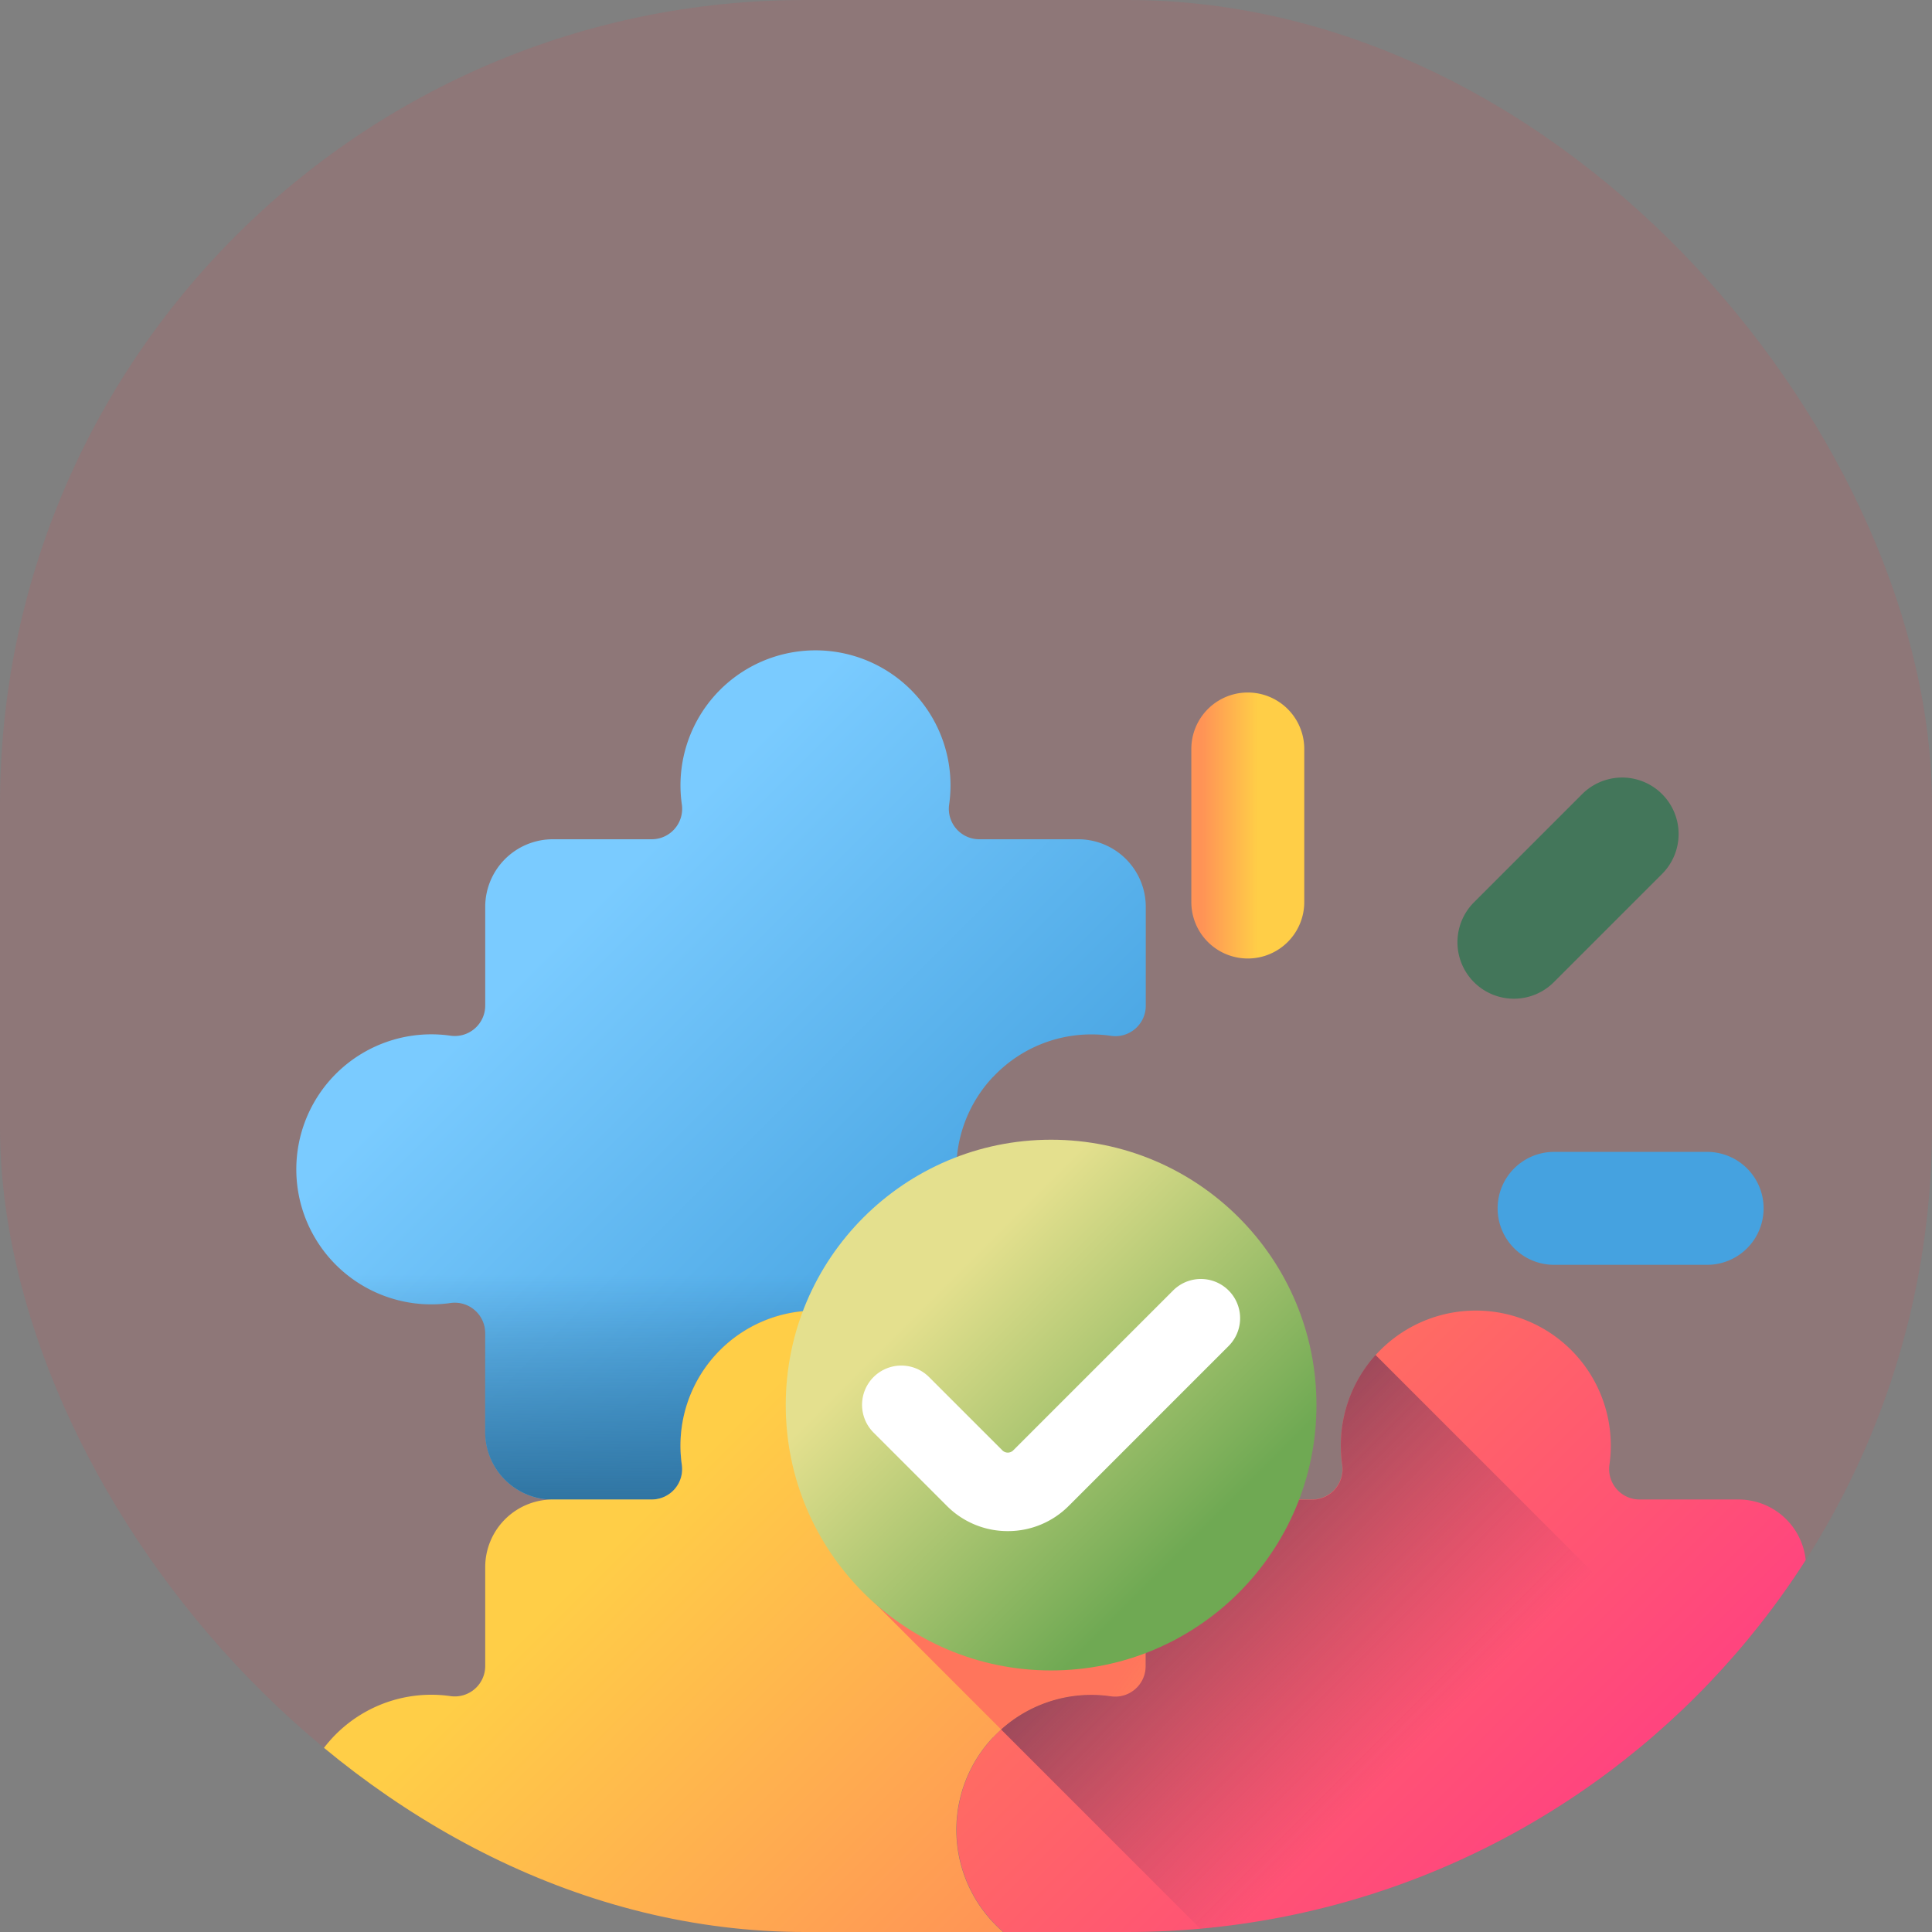 <svg xmlns="http://www.w3.org/2000/svg" xmlns:xlink="http://www.w3.org/1999/xlink" width="60" height="60" viewBox="0 0 60 60">
  <rect x="0" y="0" width="60" height="60" fill="#808080" stroke="none"/>
  <defs>
    <clipPath id="clip-path">
      <rect id="Rectangle_120" data-name="Rectangle 120" width="60" height="60" rx="25" transform="translate(140 1062)" fill="#ffe7aa"/>
    </clipPath>
    <linearGradient id="linear-gradient" x1="0.323" y1="0.323" x2="0.788" y2="0.788" gradientUnits="objectBoundingBox">
      <stop offset="0" stop-color="#7acbff"/>
      <stop offset="1" stop-color="#45a2e0"/>
    </linearGradient>
    <linearGradient id="linear-gradient-2" x1="0.5" y1="0.231" x2="0.5" y2="1.023" gradientUnits="objectBoundingBox">
      <stop offset="0" stop-color="#2f73a0" stop-opacity="0"/>
      <stop offset="1" stop-color="#2f73a0"/>
    </linearGradient>
    <linearGradient id="linear-gradient-3" x1="0.323" y1="0.323" x2="0.788" y2="0.788" gradientUnits="objectBoundingBox">
      <stop offset="0" stop-color="#ffce47"/>
      <stop offset="1" stop-color="#ff9356"/>
    </linearGradient>
    <linearGradient id="linear-gradient-4" x1="0.176" y1="0.176" x2="0.697" y2="0.697" gradientUnits="objectBoundingBox">
      <stop offset="0" stop-color="#ff755c"/>
      <stop offset="1" stop-color="#ff4181"/>
    </linearGradient>
    <linearGradient id="linear-gradient-5" x1="1.608" y1="1.448" x2="0.922" y2="0.881" gradientUnits="objectBoundingBox">
      <stop offset="0" stop-color="#ff9356" stop-opacity="0"/>
      <stop offset="1" stop-color="#ff755c"/>
    </linearGradient>
    <linearGradient id="linear-gradient-6" x1="0.505" y1="0.505" x2="0.036" y2="0.037" gradientUnits="objectBoundingBox">
      <stop offset="0" stop-color="#843561" stop-opacity="0"/>
      <stop offset="1" stop-color="#3a2f4d"/>
    </linearGradient>
    <linearGradient id="linear-gradient-7" x1="0.286" y1="0.286" x2="0.761" y2="0.761" gradientUnits="objectBoundingBox">
      <stop offset="0" stop-color="#e4e08e"/>
      <stop offset="1" stop-color="#6fa953"/>
    </linearGradient>
    <linearGradient id="linear-gradient-8" x1="0.5" y1="0.251" x2="0.5" y2="0.873" xlink:href="#linear-gradient-5"/>
    <linearGradient id="linear-gradient-9" x1="0.5" y1="0.479" x2="0.5" y2="1.255" xlink:href="#linear-gradient-6"/>
    <linearGradient id="linear-gradient-10" x1="16.999" y1="-29.854" x2="16.747" y2="-29.854" gradientUnits="objectBoundingBox">
      <stop offset="0" stop-color="#6fa953"/>
      <stop offset="1" stop-color="#43765a"/>
    </linearGradient>
    <linearGradient id="linear-gradient-11" x1="0.588" y1="0.5" x2="0.096" y2="0.5" xlink:href="#linear-gradient-3"/>
    <linearGradient id="linear-gradient-12" x1="2.379" y1="-91.886" x2="2.17" y2="-91.886" xlink:href="#linear-gradient"/>
  </defs>
  <g id="ease" transform="translate(-140 -1062)">
    <rect id="Rectangle_108" data-name="Rectangle 108" width="60" height="60" rx="25" transform="translate(140 1062)" fill="#f93542" opacity="0.12"/>
    <g id="Mask_Group_7" data-name="Mask Group 7" clip-path="url(#clip-path)">
      <g id="puzzle" transform="translate(149.193 1082.18)">
        <g id="Group_426" data-name="Group 426" transform="translate(0 0.007)">
          <path id="Path_333" data-name="Path 333" d="M21.641,13.269a4.193,4.193,0,0,0,3.671,7.016.944.944,0,0,1,1.074.94v3.067a2.1,2.1,0,0,1-2.1,2.1H21.218a.944.944,0,0,1-.94-1.074,4.193,4.193,0,1,0-8.3,0,.944.944,0,0,1-.94,1.074H7.976a2.1,2.1,0,0,1-2.1-2.1V21.225a.945.945,0,0,0-1.075-.94,4.193,4.193,0,1,1,0-8.3.945.945,0,0,0,1.075-.94V7.984a2.1,2.1,0,0,1,2.1-2.1h3.067a.945.945,0,0,0,.94-1.075,4.193,4.193,0,1,1,8.3,0,.945.945,0,0,0,.94,1.075h3.067a2.1,2.1,0,0,1,2.1,2.1V11.05a.944.944,0,0,1-1.074.94,4.185,4.185,0,0,0-3.671,1.279Z" transform="translate(0 -0.007)" fill="url(#linear-gradient)"/>
          <path id="Path_334" data-name="Path 334" d="M2.759,189.858a4.185,4.185,0,0,0,3.671,1.279.945.945,0,0,1,1.075.94v3.067a2.1,2.1,0,0,0,2.1,2.1h3.067a.944.944,0,0,0,.94-1.074,4.193,4.193,0,1,1,8.3,0,.944.944,0,0,0,.94,1.074h3.067a2.1,2.1,0,0,0,2.1-2.1v-3.067a.944.944,0,0,0-1.074-.94,4.185,4.185,0,0,1-3.671-1.279,4.143,4.143,0,0,1-.963-1.7H1.8a4.144,4.144,0,0,0,.963,1.7Z" transform="translate(-1.631 -170.86)" fill="url(#linear-gradient-2)"/>
          <path id="Path_335" data-name="Path 335" d="M21.641,236.314a4.193,4.193,0,0,0,3.671,7.016.944.944,0,0,1,1.074.94v3.067a2.1,2.1,0,0,1-2.1,2.1H21.218a.944.944,0,0,1-.94-1.074,4.193,4.193,0,1,0-8.3,0,.944.944,0,0,1-.94,1.074H7.976a2.1,2.1,0,0,1-2.1-2.1V244.27a.945.945,0,0,0-1.075-.94,4.193,4.193,0,1,1,0-8.3.945.945,0,0,0,1.075-.94v-3.067a2.1,2.1,0,0,1,2.1-2.1h3.067a.945.945,0,0,0,.94-1.075,4.193,4.193,0,1,1,8.3,0,.945.945,0,0,0,.94,1.075h3.067a2.1,2.1,0,0,1,2.1,2.1V234.1a.944.944,0,0,1-1.074.94,4.184,4.184,0,0,0-3.671,1.279Z" transform="translate(0 -202.542)" fill="url(#linear-gradient-3)"/>
          <path id="Path_336" data-name="Path 336" d="M244.7,236.314a4.193,4.193,0,0,0,3.671,7.016.944.944,0,0,1,1.074.94v3.067a2.1,2.1,0,0,1-2.1,2.1H244.28a.944.944,0,0,1-.94-1.074,4.193,4.193,0,1,0-8.3,0,.944.944,0,0,1-.94,1.074h-3.067a2.1,2.1,0,0,1-2.1-2.1V244.27a.945.945,0,0,0-1.075-.94,4.193,4.193,0,1,1,0-8.3.945.945,0,0,0,1.075-.94v-3.067a2.1,2.1,0,0,1,2.1-2.1h3.067a.945.945,0,0,0,.94-1.075,4.193,4.193,0,1,1,8.3,0,.945.945,0,0,0,.94,1.075h3.067a2.1,2.1,0,0,1,2.1,2.1V234.1a.944.944,0,0,1-1.074.94A4.184,4.184,0,0,0,244.7,236.314Z" transform="translate(-202.551 -202.542)" fill="url(#linear-gradient-4)"/>
        </g>
        <path id="Path_337" data-name="Path 337" d="M179.717,235.038a.944.944,0,0,0,1.074-.94v-3.067a2.1,2.1,0,0,0-2.1-2.1h-3.067a.945.945,0,0,1-.94-1.075,4.182,4.182,0,0,0-4.128-4.8,8.489,8.489,0,0,0-.513,2.953,7.9,7.9,0,0,0,2.362,6.161l3.9,3.9A4.184,4.184,0,0,1,179.717,235.038Z" transform="translate(-154.405 -202.538)" fill="url(#linear-gradient-5)"/>
        <path id="Path_338" data-name="Path 338" d="M257.959,263.08h3.067a2.1,2.1,0,0,0,2.1-2.1v-3.067a.944.944,0,0,0-1.074-.94,4.192,4.192,0,0,1-1.617-8.217l-10.679-10.679a4.185,4.185,0,0,0-1.034,3.418.945.945,0,0,1-.94,1.075h-3.067a2.1,2.1,0,0,0-2.1,2.1v3.067a.945.945,0,0,1-1.075.94,4.184,4.184,0,0,0-3.414,1.03L248.8,260.383a4.192,4.192,0,0,1,8.216,1.622A.944.944,0,0,0,257.959,263.08Z" transform="translate(-216.229 -216.176)" fill="url(#linear-gradient-6)"/>
        <g id="Group_428" data-name="Group 428" transform="translate(15.209 15.215)">
          <g id="Group_427" data-name="Group 427">
            <circle id="Ellipse_23" data-name="Ellipse 23" cx="8.241" cy="8.241" r="8.241" fill="url(#linear-gradient-7)"/>
            <path id="Path_339" data-name="Path 339" d="M195.69,220.258a2.659,2.659,0,0,1-1.893-.784l-2.276-2.276a1.219,1.219,0,1,1,1.724-1.724l2.276,2.276a.239.239,0,0,0,.338,0l4.965-4.965a1.219,1.219,0,1,1,1.724,1.724l-4.965,4.965A2.66,2.66,0,0,1,195.69,220.258Z" transform="translate(-188.794 -208.103)" fill="#fff"/>
          </g>
        </g>
        <path id="Path_340" data-name="Path 340" d="M2.759,412.9a4.185,4.185,0,0,0,3.671,1.279.945.945,0,0,1,1.075.94v3.067a2.1,2.1,0,0,0,2.1,2.1h3.067a.944.944,0,0,0,.94-1.074,4.193,4.193,0,1,1,8.3,0,.944.944,0,0,0,.94,1.074h3.067a2.1,2.1,0,0,0,2.1-2.1v-3.067a.944.944,0,0,0-1.074-.94,4.185,4.185,0,0,1-3.671-1.279,4.142,4.142,0,0,1-.963-1.7H1.8a4.145,4.145,0,0,0,.963,1.7Z" transform="translate(-1.631 -373.386)" fill="url(#linear-gradient-8)"/>
        <path id="Path_341" data-name="Path 341" d="M224.023,412.9a4.185,4.185,0,0,0,3.671,1.279.945.945,0,0,1,1.075.94v3.067a2.1,2.1,0,0,0,2.1,2.1h3.067a.944.944,0,0,0,.94-1.074,4.193,4.193,0,1,1,8.3,0,.944.944,0,0,0,.94,1.074h3.067a2.1,2.1,0,0,0,2.1-2.1v-3.067a.944.944,0,0,0-1.074-.94,4.185,4.185,0,0,1-3.671-1.279,4.142,4.142,0,0,1-.963-1.7H223.06A4.142,4.142,0,0,0,224.023,412.9Z" transform="translate(-202.548 -373.386)" fill="url(#linear-gradient-9)"/>
        <g id="Group_431" data-name="Group 431" transform="translate(27.805 1.327)">
          <g id="Group_429" data-name="Group 429" transform="translate(8.265 2.64)">
            <path id="Path_342" data-name="Path 342" d="M392.758,49.422a1.754,1.754,0,0,1,0-2.48l3.361-3.361a1.753,1.753,0,0,1,2.48,2.48l-3.361,3.361A1.753,1.753,0,0,1,392.758,49.422Z" transform="translate(-392.245 -43.067)" fill="url(#linear-gradient-10)"/>
          </g>
          <g id="Group_430" data-name="Group 430">
            <path id="Path_343" data-name="Path 343" d="M304.121,22.621a1.753,1.753,0,0,1-1.753-1.753V16.114a1.753,1.753,0,0,1,3.507,0v4.754A1.753,1.753,0,0,1,304.121,22.621Z" transform="translate(-302.368 -14.361)" fill="url(#linear-gradient-11)"/>
            <path id="Path_344" data-name="Path 344" d="M405.809,171.249a1.753,1.753,0,0,1,1.753-1.753h4.754a1.753,1.753,0,0,1,0,3.507h-4.754A1.753,1.753,0,0,1,405.809,171.249Z" transform="translate(-396.297 -155.23)" fill="url(#linear-gradient-12)"/>
          </g>
        </g>
      </g>
    </g>
  </g>
</svg>
